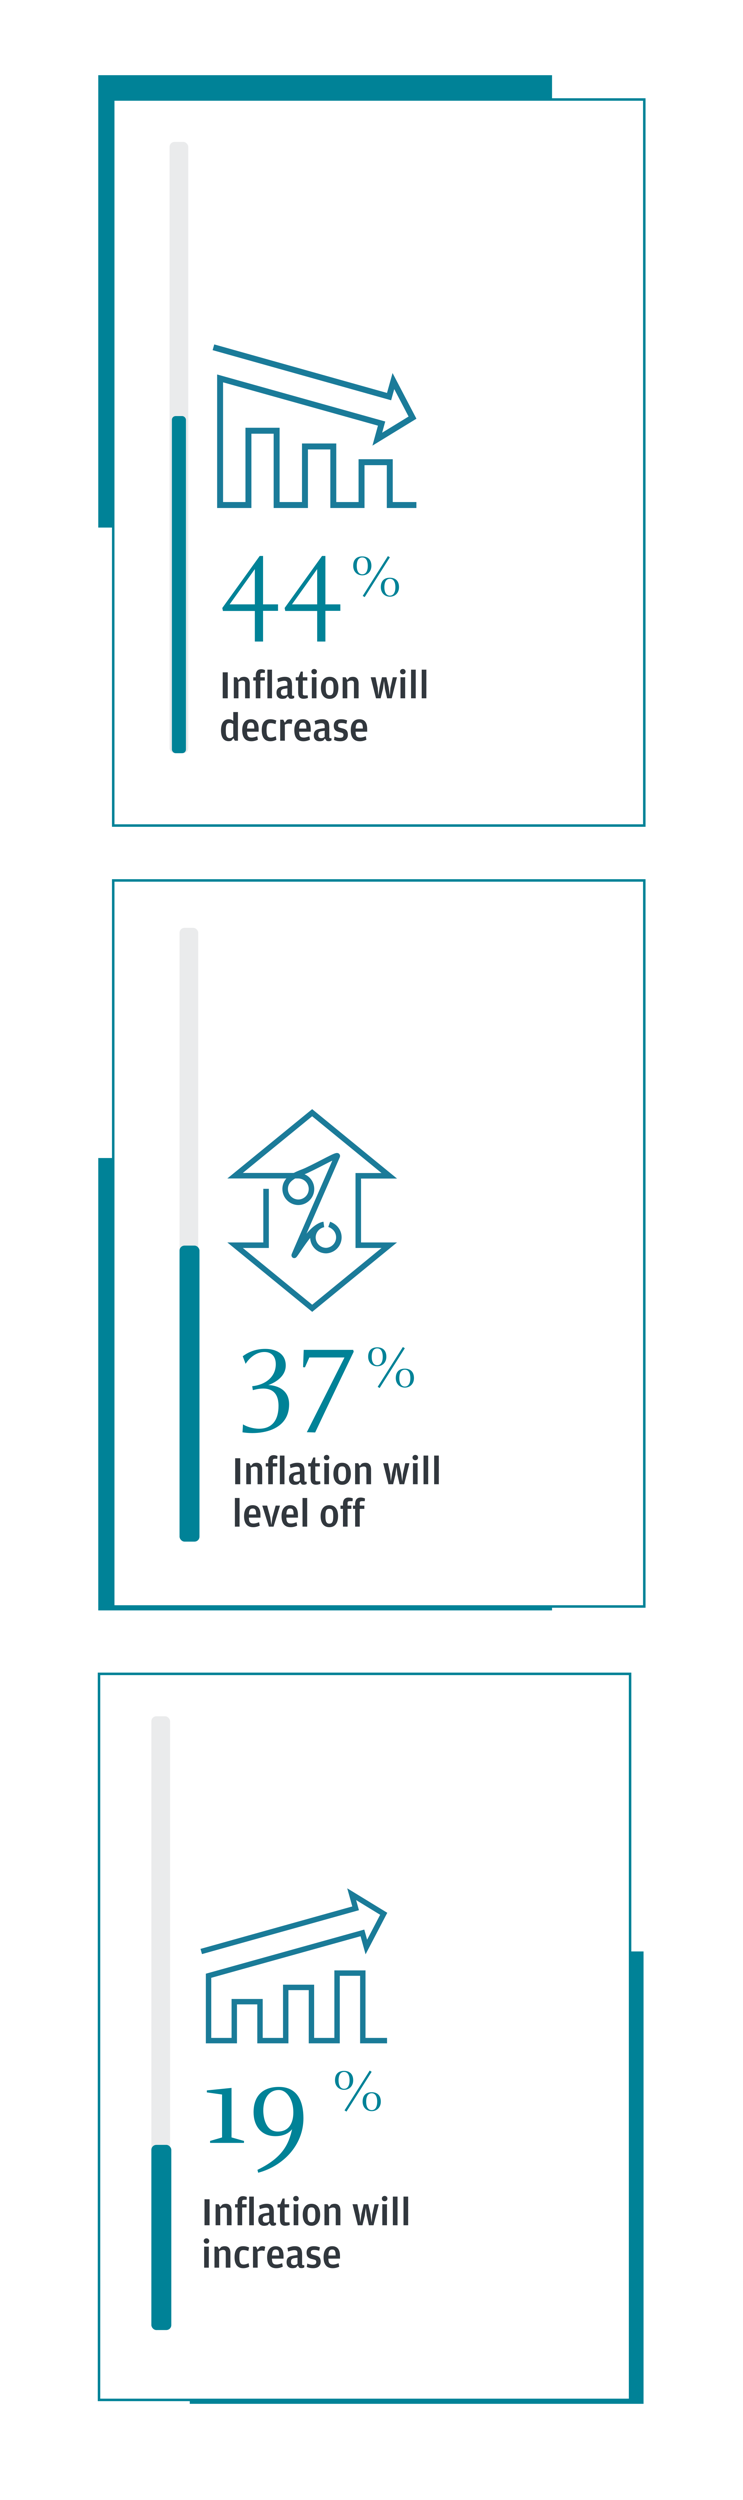 <svg width="298" height="1002" viewBox="0 0 298 1002" fill="none" xmlns="http://www.w3.org/2000/svg">
<rect x="76.111" y="782.134" width="182" height="181.315" fill="#008297"/>
<g filter="url(#filter0_d_614_1703)">
<rect x="39.71" y="666.878" width="213" height="291" fill="white"/>
<rect x="39.71" y="666.878" width="213" height="291" stroke="#008297"/>
</g>
<g clip-path="url(#clip0_614_1703)">
<rect opacity="0.1" x="60.71" y="687.878" width="7.5" height="246" rx="2" fill="#31373D"/>
<rect x="60.71" y="859.664" width="8" height="74.214" rx="2" fill="#008297"/>
</g>
<path d="M92.86 856.678V836.828L82.96 837.828V838.628L89.06 839.478V856.678L84.26 858.078V858.878H97.86V858.078L92.86 856.678ZM117.151 853.378C115.751 859.578 113.251 864.828 103.251 869.678L103.551 870.828C113.401 868.228 121.701 859.928 121.701 848.978C121.701 842.378 119.401 836.428 111.851 836.428C105.451 836.428 101.701 839.978 101.701 846.578C101.701 851.878 104.601 856.178 110.501 856.178C112.851 856.178 115.501 855.478 117.151 853.378ZM111.851 837.678C113.851 837.678 115.301 839.078 116.301 840.828C117.351 842.778 117.651 844.828 117.651 846.628C117.651 850.878 115.901 854.328 111.401 854.328C106.901 854.328 105.601 849.428 105.601 845.828C105.601 841.228 107.751 837.678 111.851 837.678Z" fill="#008297"/>
<path d="M137.985 830.003C135.585 830.003 134.36 831.428 134.36 833.778C134.36 836.153 135.985 837.603 138.01 837.603C140.01 837.603 141.66 836.153 141.66 833.778C141.66 831.428 140.36 830.003 137.985 830.003ZM149.06 838.553C146.66 838.553 145.435 839.978 145.435 842.328C145.435 844.703 147.06 846.153 149.085 846.153C151.085 846.153 152.735 844.703 152.735 842.328C152.735 839.978 151.435 838.553 149.06 838.553ZM146.86 842.328C146.86 840.903 147.26 838.978 149.085 838.978C150.885 838.978 151.285 840.928 151.285 842.328C151.285 844.253 150.61 845.728 149.085 845.728C147.535 845.728 146.86 844.228 146.86 842.328ZM135.785 833.778C135.785 832.353 136.185 830.428 138.01 830.428C139.81 830.428 140.21 832.378 140.21 833.778C140.21 835.703 139.535 837.178 138.01 837.178C136.46 837.178 135.785 835.678 135.785 833.778ZM138.185 845.828L138.96 846.328L149.06 830.378L148.285 829.878L138.185 845.828Z" fill="#008297"/>
<path d="M82.022 891.878H84.054V881.462H82.022V891.878ZM88.31 884.55L87.702 883.446H86.47V891.878H88.342V885.254C88.886 884.966 89.318 884.774 89.926 884.774C90.598 884.774 90.998 885.062 90.998 885.798V891.878H92.87V885.99C92.87 884.166 92.054 883.27 90.582 883.27C90.006 883.27 89.51 883.414 89.158 883.59L88.31 884.55ZM95.273 884.758V891.878H97.129V884.758H98.905V883.446H97.129V882.374C97.129 881.862 97.385 881.67 98.105 881.67H98.905L99.001 880.598C98.713 880.438 98.201 880.214 97.497 880.214C96.057 880.214 95.273 881.094 95.273 882.806V883.446H94.281V884.758H95.273ZM99.945 891.878H101.801V880.39H99.945V891.878ZM107.967 886.822L106.735 886.982C104.479 887.302 103.599 887.91 103.599 889.686C103.599 891.462 104.719 892.102 105.951 892.102C106.623 892.102 107.103 891.942 107.423 891.798L108.063 890.998L108.751 891.942C109.007 892.022 109.311 892.07 109.615 892.07C110.191 892.07 110.543 891.862 110.719 891.702L110.687 890.87H110.303C109.983 890.87 109.823 890.774 109.823 890.374V886.678C109.823 884.214 109.023 883.27 106.943 883.27C105.695 883.27 104.655 883.67 103.951 884.006L104.207 885.414C105.199 885.078 106.031 884.854 106.767 884.854C107.695 884.854 107.967 885.334 107.967 886.022V886.822ZM107.967 890.294C107.695 890.582 107.311 890.838 106.639 890.838C105.839 890.838 105.375 890.47 105.375 889.606V889.478C105.375 888.518 105.791 888.198 106.863 888.054L107.967 887.894V890.294ZM114.432 892.07C115.2 892.07 115.84 891.878 116.208 891.718L116.112 890.71H114.96C114.352 890.71 114.16 890.55 114.16 890.006V884.758H115.968V883.446H114.16V881.158H113.328L112.432 883.446H111.312V884.758H112.288V889.574C112.288 891.222 112.944 892.07 114.432 892.07ZM118.713 882.262C119.305 882.262 119.817 881.862 119.817 881.19C119.817 880.534 119.305 880.118 118.713 880.118C118.105 880.118 117.593 880.534 117.593 881.19C117.593 881.862 118.105 882.262 118.713 882.262ZM117.769 891.878H119.641V883.446H117.769V891.878ZM124.932 892.102C127.124 892.102 128.42 890.486 128.42 887.638C128.42 884.838 127.108 883.27 124.932 883.27C122.74 883.27 121.412 884.838 121.412 887.686C121.412 890.486 122.708 892.102 124.932 892.102ZM124.932 890.678C123.876 890.678 123.348 890.038 123.348 887.782V887.478C123.348 885.27 123.828 884.726 124.932 884.726C126.004 884.726 126.484 885.27 126.484 887.558V887.846C126.484 890.038 125.956 890.678 124.932 890.678ZM131.966 884.55L131.358 883.446H130.126V891.878H131.998V885.254C132.542 884.966 132.974 884.774 133.582 884.774C134.254 884.774 134.654 885.062 134.654 885.798V891.878H136.526V885.99C136.526 884.166 135.71 883.27 134.238 883.27C133.662 883.27 133.166 883.414 132.814 883.59L131.966 884.55ZM143.499 891.878H145.371L146.299 888.054L146.715 884.918L147.099 888.054L147.963 891.878H149.819L151.915 883.446H150.235L149.291 887.782L149.051 890.71L148.571 887.302L147.691 883.446H145.899L144.987 887.302L144.459 890.71L144.219 887.782L143.323 883.446H141.387L143.499 891.878ZM154.275 882.262C154.867 882.262 155.379 881.862 155.379 881.19C155.379 880.534 154.867 880.118 154.275 880.118C153.667 880.118 153.155 880.534 153.155 881.19C153.155 881.862 153.667 882.262 154.275 882.262ZM153.331 891.878H155.203V883.446H153.331V891.878ZM157.566 891.878H159.438V880.39H157.566V891.878ZM161.832 891.878H163.704V880.39H161.832V891.878ZM82.822 899.262C83.414 899.262 83.926 898.862 83.926 898.19C83.926 897.534 83.414 897.118 82.822 897.118C82.214 897.118 81.702 897.534 81.702 898.19C81.702 898.862 82.214 899.262 82.822 899.262ZM81.878 908.878H83.75V900.446H81.878V908.878ZM87.857 901.55L87.249 900.446H86.017V908.878H87.889V902.254C88.433 901.966 88.865 901.774 89.473 901.774C90.145 901.774 90.545 902.062 90.545 902.798V908.878H92.417V902.99C92.417 901.166 91.601 900.27 90.129 900.27C89.553 900.27 89.057 900.414 88.705 900.59L87.857 901.55ZM97.524 909.102C98.612 909.102 99.444 908.766 99.956 908.478L99.716 907.086C99.076 907.358 98.436 907.614 97.652 907.614C96.564 907.614 96.004 907.006 96.004 904.782V904.478C96.004 902.27 96.564 901.822 97.652 901.822C98.324 901.822 98.948 901.998 99.604 902.206L99.892 900.798C99.396 900.542 98.548 900.27 97.524 900.27C95.268 900.27 94.068 901.774 94.068 904.67C94.068 907.534 95.268 909.102 97.524 909.102ZM103.31 901.662L102.702 900.446H101.47V908.878H103.342V902.446C103.806 902.206 104.286 902.014 104.862 902.014C105.422 902.014 105.758 902.094 106.046 902.222L106.366 900.542C106.19 900.414 105.854 900.27 105.342 900.27C104.894 900.27 104.542 900.366 104.19 900.526L103.31 901.662ZM109.066 905.262H113.722V904.254C113.722 901.79 112.826 900.27 110.586 900.27C108.474 900.27 107.13 901.742 107.13 904.67C107.13 907.566 108.362 909.102 110.794 909.102C111.93 909.102 112.922 908.734 113.418 908.462L113.162 907.086C112.458 907.358 111.738 907.614 110.922 907.614C109.594 907.614 109.098 907.054 109.066 905.262ZM109.082 903.998C109.146 902.142 109.626 901.614 110.602 901.614C111.546 901.614 111.962 902.158 111.962 903.71V903.998H109.082ZM119.311 903.822L118.079 903.982C115.823 904.302 114.943 904.91 114.943 906.686C114.943 908.462 116.063 909.102 117.295 909.102C117.967 909.102 118.447 908.942 118.767 908.798L119.407 907.998L120.095 908.942C120.351 909.022 120.655 909.07 120.959 909.07C121.535 909.07 121.887 908.862 122.063 908.702L122.031 907.87H121.647C121.327 907.87 121.167 907.774 121.167 907.374V903.678C121.167 901.214 120.367 900.27 118.287 900.27C117.039 900.27 115.999 900.67 115.295 901.006L115.551 902.414C116.543 902.078 117.375 901.854 118.111 901.854C119.039 901.854 119.311 902.334 119.311 903.022V903.822ZM119.311 907.294C119.039 907.582 118.655 907.838 117.983 907.838C117.183 907.838 116.719 907.47 116.719 906.606V906.478C116.719 905.518 117.135 905.198 118.207 905.054L119.311 904.894V907.294ZM125.565 909.102C127.613 909.102 128.621 908.062 128.621 906.494C128.621 904.862 127.853 904.27 126.429 903.934C125.117 903.614 124.669 903.534 124.669 902.766C124.669 901.982 125.085 901.774 126.093 901.774C126.845 901.774 127.389 901.918 128.029 902.126L128.301 900.766C127.805 900.51 127.005 900.27 125.917 900.27C124.125 900.27 122.957 901.07 122.957 902.862C122.957 904.494 123.805 905.086 124.989 905.374C126.445 905.742 126.845 905.774 126.845 906.606C126.845 907.422 126.349 907.71 125.341 907.71C124.493 907.71 123.789 907.454 123.245 907.23L123.053 908.558C123.549 908.814 124.365 909.102 125.565 909.102ZM131.707 905.262H136.363V904.254C136.363 901.79 135.467 900.27 133.227 900.27C131.115 900.27 129.771 901.742 129.771 904.67C129.771 907.566 131.003 909.102 133.435 909.102C134.571 909.102 135.563 908.734 136.059 908.462L135.803 907.086C135.099 907.358 134.379 907.614 133.563 907.614C132.235 907.614 131.739 907.054 131.707 905.262ZM131.723 903.998C131.787 902.142 132.267 901.614 133.243 901.614C134.187 901.614 134.603 902.158 134.603 903.71V903.998H131.723Z" fill="#31373D"/>
<path d="M80.71 782.152L142.628 764.853L141.047 759.191L153.9 767.042L146.935 780.363L145.355 774.701L83.645 791.878V817.879H93.962V802.265H104.279V817.879H114.595V796.55H124.912V817.879H135.194V790.819H145.511V817.879H155.237" stroke="#1A7B98" stroke-width="2.171" stroke-miterlimit="10"/>
<rect x="39.41" y="464.134" width="182" height="181.315" fill="#008297"/>
<g filter="url(#filter1_d_614_1703)">
<rect x="45.411" y="348.878" width="213" height="291" fill="white"/>
<rect x="45.411" y="348.878" width="213" height="291" stroke="#008297"/>
</g>
<path d="M115.959 562.828C115.959 555.228 107.959 555.128 107.609 555.128C108.059 554.978 114.609 552.778 114.609 547.278C114.609 542.528 110.659 540.628 106.359 540.628C102.109 540.628 99.159 542.228 97.359 543.578L98.509 546.628C100.159 544.028 102.909 541.878 106.059 541.878C108.959 541.878 110.609 543.728 110.609 546.778C110.609 552.078 106.109 555.128 101.159 555.578L101.409 557.178C102.259 556.928 103.859 556.528 105.559 556.528C108.509 556.528 111.709 557.778 111.709 563.478C111.709 568.678 109.509 572.628 103.909 572.628C101.359 572.628 98.859 571.778 97.459 570.878L97.259 574.078C98.309 574.228 99.659 574.378 101.109 574.378C108.409 574.378 115.959 571.478 115.959 562.828ZM121.559 547.978L122.309 548.028L124.059 544.078H138.159C138.159 544.078 123.959 572.278 123.059 574.028L126.409 574.128C130.509 565.378 141.859 541.778 141.859 541.778L141.659 541.028H121.809L121.559 547.978Z" fill="#008297"/>
<path d="M151.284 540.003C148.884 540.003 147.659 541.428 147.659 543.778C147.659 546.153 149.284 547.603 151.309 547.603C153.309 547.603 154.959 546.153 154.959 543.778C154.959 541.428 153.659 540.003 151.284 540.003ZM162.359 548.553C159.959 548.553 158.734 549.978 158.734 552.328C158.734 554.703 160.359 556.153 162.384 556.153C164.384 556.153 166.034 554.703 166.034 552.328C166.034 549.978 164.734 548.553 162.359 548.553ZM160.159 552.328C160.159 550.903 160.559 548.978 162.384 548.978C164.184 548.978 164.584 550.928 164.584 552.328C164.584 554.253 163.909 555.728 162.384 555.728C160.834 555.728 160.159 554.228 160.159 552.328ZM149.084 543.778C149.084 542.353 149.484 540.428 151.309 540.428C153.109 540.428 153.509 542.378 153.509 543.778C153.509 545.703 152.834 547.178 151.309 547.178C149.759 547.178 149.084 545.678 149.084 543.778ZM151.484 555.828L152.259 556.328L162.359 540.378L161.584 539.878L151.484 555.828Z" fill="#008297"/>
<g clip-path="url(#clip1_614_1703)">
<rect opacity="0.1" x="72.009" y="371.878" width="7.5" height="246" rx="2" fill="#31373D"/>
<rect x="72.009" y="499.235" width="8" height="118.643" rx="2" fill="#008297"/>
</g>
<path d="M94.321 594.878H96.353V584.462H94.321V594.878ZM100.609 587.55L100.001 586.446H98.769V594.878H100.641V588.254C101.185 587.966 101.617 587.774 102.225 587.774C102.897 587.774 103.297 588.062 103.297 588.798V594.878H105.169V588.99C105.169 587.166 104.353 586.27 102.881 586.27C102.305 586.27 101.809 586.414 101.457 586.59L100.609 587.55ZM107.572 587.758V594.878H109.428V587.758H111.204V586.446H109.428V585.374C109.428 584.862 109.684 584.67 110.404 584.67H111.204L111.3 583.598C111.012 583.438 110.5 583.214 109.796 583.214C108.356 583.214 107.572 584.094 107.572 585.806V586.446H106.58V587.758H107.572ZM112.244 594.878H114.1V583.39H112.244V594.878ZM120.266 589.822L119.034 589.982C116.778 590.302 115.898 590.91 115.898 592.686C115.898 594.462 117.018 595.102 118.25 595.102C118.922 595.102 119.402 594.942 119.722 594.798L120.362 593.998L121.05 594.942C121.306 595.022 121.61 595.07 121.914 595.07C122.49 595.07 122.842 594.862 123.018 594.702L122.986 593.87H122.602C122.282 593.87 122.122 593.774 122.122 593.374V589.678C122.122 587.214 121.322 586.27 119.242 586.27C117.994 586.27 116.954 586.67 116.25 587.006L116.506 588.414C117.498 588.078 118.33 587.854 119.066 587.854C119.994 587.854 120.266 588.334 120.266 589.022V589.822ZM120.266 593.294C119.994 593.582 119.61 593.838 118.938 593.838C118.138 593.838 117.674 593.47 117.674 592.606V592.478C117.674 591.518 118.09 591.198 119.162 591.054L120.266 590.894V593.294ZM126.73 595.07C127.498 595.07 128.138 594.878 128.506 594.718L128.41 593.71H127.258C126.65 593.71 126.458 593.55 126.458 593.006V587.758H128.266V586.446H126.458V584.158H125.626L124.73 586.446H123.61V587.758H124.586V592.574C124.586 594.222 125.242 595.07 126.73 595.07ZM131.011 585.262C131.603 585.262 132.115 584.862 132.115 584.19C132.115 583.534 131.603 583.118 131.011 583.118C130.403 583.118 129.891 583.534 129.891 584.19C129.891 584.862 130.403 585.262 131.011 585.262ZM130.067 594.878H131.939V586.446H130.067V594.878ZM137.231 595.102C139.423 595.102 140.719 593.486 140.719 590.638C140.719 587.838 139.407 586.27 137.231 586.27C135.039 586.27 133.711 587.838 133.711 590.686C133.711 593.486 135.007 595.102 137.231 595.102ZM137.231 593.678C136.175 593.678 135.647 593.038 135.647 590.782V590.478C135.647 588.27 136.127 587.726 137.231 587.726C138.303 587.726 138.783 588.27 138.783 590.558V590.846C138.783 593.038 138.255 593.678 137.231 593.678ZM144.265 587.55L143.657 586.446H142.425V594.878H144.297V588.254C144.841 587.966 145.273 587.774 145.881 587.774C146.553 587.774 146.953 588.062 146.953 588.798V594.878H148.825V588.99C148.825 587.166 148.009 586.27 146.537 586.27C145.961 586.27 145.465 586.414 145.113 586.59L144.265 587.55ZM155.798 594.878H157.67L158.598 591.054L159.014 587.918L159.398 591.054L160.262 594.878H162.118L164.214 586.446H162.534L161.59 590.782L161.35 593.71L160.87 590.302L159.99 586.446H158.198L157.286 590.302L156.758 593.71L156.518 590.782L155.622 586.446H153.686L155.798 594.878ZM166.574 585.262C167.166 585.262 167.678 584.862 167.678 584.19C167.678 583.534 167.166 583.118 166.574 583.118C165.966 583.118 165.454 583.534 165.454 584.19C165.454 584.862 165.966 585.262 166.574 585.262ZM165.63 594.878H167.502V586.446H165.63V594.878ZM169.865 594.878H171.737V583.39H169.865V594.878ZM174.131 594.878H176.003V583.39H174.131V594.878ZM94.209 611.878H96.081V600.39H94.209V611.878ZM99.818 608.262H104.474V607.254C104.474 604.79 103.578 603.27 101.338 603.27C99.226 603.27 97.882 604.742 97.882 607.67C97.882 610.566 99.114 612.102 101.546 612.102C102.682 612.102 103.674 611.734 104.17 611.462L103.914 610.086C103.21 610.358 102.49 610.614 101.674 610.614C100.346 610.614 99.85 610.054 99.818 608.262ZM99.834 606.998C99.898 605.142 100.378 604.614 101.354 604.614C102.298 604.614 102.714 605.158 102.714 606.71V606.998H99.834ZM107.842 611.878H109.714L112.306 603.446H110.562L109.266 608.086L108.834 611.158L108.402 608.086L107.138 603.446H105.186L107.842 611.878ZM114.85 608.262H119.506V607.254C119.506 604.79 118.61 603.27 116.37 603.27C114.258 603.27 112.914 604.742 112.914 607.67C112.914 610.566 114.146 612.102 116.578 612.102C117.714 612.102 118.706 611.734 119.202 611.462L118.946 610.086C118.242 610.358 117.522 610.614 116.706 610.614C115.378 610.614 114.882 610.054 114.85 608.262ZM114.866 606.998C114.93 605.142 115.41 604.614 116.386 604.614C117.33 604.614 117.746 605.158 117.746 606.71V606.998H114.866ZM121.334 611.878H123.206V600.39H121.334V611.878ZM132.106 612.102C134.298 612.102 135.594 610.486 135.594 607.638C135.594 604.838 134.282 603.27 132.106 603.27C129.914 603.27 128.586 604.838 128.586 607.686C128.586 610.486 129.882 612.102 132.106 612.102ZM132.106 610.678C131.05 610.678 130.522 610.038 130.522 607.782V607.478C130.522 605.27 131.002 604.726 132.106 604.726C133.178 604.726 133.658 605.27 133.658 607.558V607.846C133.658 610.038 133.13 610.678 132.106 610.678ZM142.436 604.758V611.878H144.292V604.758H146.132V603.446H144.292V602.374C144.292 601.862 144.532 601.67 145.124 601.67H146.292L146.388 600.598C146.068 600.422 145.444 600.214 144.66 600.214C143.204 600.214 142.436 601.094 142.436 602.806V603.446H141.556V604.758H142.436ZM137.556 604.758V611.878H139.412V604.758H140.932V603.446H139.412V602.374C139.412 601.862 139.668 601.67 140.388 601.67H141.396L141.492 600.566C141.172 600.406 140.596 600.214 139.796 600.214C138.34 600.214 137.556 601.078 137.556 602.806V603.446H136.564V604.758H137.556Z" fill="#31373D"/>
<path d="M132.034 490.715C132.61 490.921 133.154 491.208 133.649 491.567C134.558 492.206 135.244 493.114 135.611 494.162C135.978 495.211 136.008 496.348 135.697 497.414C135.386 498.48 134.749 499.423 133.876 500.109C133.002 500.796 131.936 501.192 130.827 501.243C129.444 501.244 128.116 500.707 127.122 499.746C126.128 498.785 125.546 497.476 125.5 496.094C125.477 494.841 125.898 493.619 126.687 492.645C127.476 491.671 128.584 491.006 129.815 490.768C129.815 490.768 127.4 490.945 124.098 494.798C121.417 497.923 117.564 504.261 118.043 502.983C118.523 501.705 134.821 464.456 135.265 463.391C135.709 462.325 129.104 466.231 122.944 469.108C120.121 470.421 114.368 471.717 114.368 476.547C114.368 477.944 114.917 479.286 115.897 480.282C116.877 481.278 118.209 481.85 119.606 481.873C121.018 481.873 122.373 481.312 123.372 480.313C124.371 479.314 124.932 477.959 124.932 476.547C124.933 475.158 124.391 473.825 123.423 472.83C122.454 471.835 121.136 471.257 119.748 471.22H94.288L125.198 445.974L156.127 471.256H143.698V499.077H156.127L125.216 524.359L94.288 499.077H106.716V476.476" stroke="#1B7B99" stroke-width="2.219" stroke-miterlimit="10"/>
<rect x="39.41" y="30.134" width="182" height="181.315" fill="#008297"/>
<g filter="url(#filter2_d_614_1703)">
<rect x="45.411" y="35.878" width="213" height="291" fill="white"/>
<rect x="45.411" y="35.878" width="213" height="291" stroke="#008297"/>
</g>
<g clip-path="url(#clip2_614_1703)">
<rect opacity="0.1" x="68.009" y="56.878" width="7.5" height="245" rx="2" fill="#31373D"/>
<rect x="68.942" y="166.763" width="5.633" height="135.115" rx="1.502" fill="#008297"/>
</g>
<path d="M105.509 222.828H104.159L89.159 243.678L89.409 244.878H102.209V257.128H105.509V244.828H111.509V242.228H105.509V222.828ZM102.209 228.078V242.228H92.109C92.109 242.228 102.259 228.078 102.209 228.078ZM130.509 222.828H129.159L114.159 243.678L114.409 244.878H127.209V257.128H130.509V244.828H136.509V242.228H130.509V222.828ZM127.209 228.078V242.228H117.109C117.109 242.228 127.259 228.078 127.209 228.078Z" fill="#008297"/>
<path d="M145.284 223.003C142.884 223.003 141.659 224.428 141.659 226.778C141.659 229.153 143.284 230.603 145.309 230.603C147.309 230.603 148.959 229.153 148.959 226.778C148.959 224.428 147.659 223.003 145.284 223.003ZM156.359 231.553C153.959 231.553 152.734 232.978 152.734 235.328C152.734 237.703 154.359 239.153 156.384 239.153C158.384 239.153 160.034 237.703 160.034 235.328C160.034 232.978 158.734 231.553 156.359 231.553ZM154.159 235.328C154.159 233.903 154.559 231.978 156.384 231.978C158.184 231.978 158.584 233.928 158.584 235.328C158.584 237.253 157.909 238.728 156.384 238.728C154.834 238.728 154.159 237.228 154.159 235.328ZM143.084 226.778C143.084 225.353 143.484 223.428 145.309 223.428C147.109 223.428 147.509 225.378 147.509 226.778C147.509 228.703 146.834 230.178 145.309 230.178C143.759 230.178 143.084 228.678 143.084 226.778ZM145.484 238.828L146.259 239.328L156.359 223.378L155.584 222.878L145.484 238.828Z" fill="#008297"/>
<path d="M89.321 279.878H91.353V269.462H89.321V279.878ZM95.609 272.55L95.001 271.446H93.769V279.878H95.641V273.254C96.185 272.966 96.617 272.774 97.225 272.774C97.897 272.774 98.297 273.062 98.297 273.798V279.878H100.169V273.99C100.169 272.166 99.353 271.27 97.881 271.27C97.305 271.27 96.809 271.414 96.457 271.59L95.609 272.55ZM102.572 272.758V279.878H104.428V272.758H106.204V271.446H104.428V270.374C104.428 269.862 104.684 269.67 105.404 269.67H106.204L106.3 268.598C106.012 268.438 105.5 268.214 104.796 268.214C103.356 268.214 102.572 269.094 102.572 270.806V271.446H101.58V272.758H102.572ZM107.244 279.878H109.1V268.39H107.244V279.878ZM115.266 274.822L114.034 274.982C111.778 275.302 110.898 275.91 110.898 277.686C110.898 279.462 112.018 280.102 113.25 280.102C113.922 280.102 114.402 279.942 114.722 279.798L115.362 278.998L116.05 279.942C116.306 280.022 116.61 280.07 116.914 280.07C117.49 280.07 117.842 279.862 118.018 279.702L117.986 278.87H117.602C117.282 278.87 117.122 278.774 117.122 278.374V274.678C117.122 272.214 116.322 271.27 114.242 271.27C112.994 271.27 111.954 271.67 111.25 272.006L111.506 273.414C112.498 273.078 113.33 272.854 114.066 272.854C114.994 272.854 115.266 273.334 115.266 274.022V274.822ZM115.266 278.294C114.994 278.582 114.61 278.838 113.938 278.838C113.138 278.838 112.674 278.47 112.674 277.606V277.478C112.674 276.518 113.09 276.198 114.162 276.054L115.266 275.894V278.294ZM121.73 280.07C122.498 280.07 123.138 279.878 123.506 279.718L123.41 278.71H122.258C121.65 278.71 121.458 278.55 121.458 278.006V272.758H123.266V271.446H121.458V269.158H120.626L119.73 271.446H118.61V272.758H119.586V277.574C119.586 279.222 120.242 280.07 121.73 280.07ZM126.011 270.262C126.603 270.262 127.115 269.862 127.115 269.19C127.115 268.534 126.603 268.118 126.011 268.118C125.403 268.118 124.891 268.534 124.891 269.19C124.891 269.862 125.403 270.262 126.011 270.262ZM125.067 279.878H126.939V271.446H125.067V279.878ZM132.231 280.102C134.423 280.102 135.719 278.486 135.719 275.638C135.719 272.838 134.407 271.27 132.231 271.27C130.039 271.27 128.711 272.838 128.711 275.686C128.711 278.486 130.007 280.102 132.231 280.102ZM132.231 278.678C131.175 278.678 130.647 278.038 130.647 275.782V275.478C130.647 273.27 131.127 272.726 132.231 272.726C133.303 272.726 133.783 273.27 133.783 275.558V275.846C133.783 278.038 133.255 278.678 132.231 278.678ZM139.265 272.55L138.657 271.446H137.425V279.878H139.297V273.254C139.841 272.966 140.273 272.774 140.881 272.774C141.553 272.774 141.953 273.062 141.953 273.798V279.878H143.825V273.99C143.825 272.166 143.009 271.27 141.537 271.27C140.961 271.27 140.465 271.414 140.113 271.59L139.265 272.55ZM150.798 279.878H152.67L153.598 276.054L154.014 272.918L154.398 276.054L155.262 279.878H157.118L159.214 271.446H157.534L156.59 275.782L156.35 278.71L155.87 275.302L154.99 271.446H153.198L152.286 275.302L151.758 278.71L151.518 275.782L150.622 271.446H148.686L150.798 279.878ZM161.574 270.262C162.166 270.262 162.678 269.862 162.678 269.19C162.678 268.534 162.166 268.118 161.574 268.118C160.966 268.118 160.454 268.534 160.454 269.19C160.454 269.862 160.966 270.262 161.574 270.262ZM160.63 279.878H162.502V271.446H160.63V279.878ZM164.865 279.878H166.737V268.39H164.865V279.878ZM169.131 279.878H171.003V268.39H169.131V279.878ZM93.561 288.894C93.145 288.558 92.569 288.27 91.737 288.27C90.089 288.27 88.633 289.486 88.633 292.686C88.633 295.566 89.705 297.07 91.753 297.07C92.185 297.07 92.585 296.958 92.793 296.862L93.641 295.902L94.185 296.878H95.433V285.39H93.561V288.894ZM93.561 295.134C93.113 295.55 92.745 295.838 92.153 295.838C91.129 295.838 90.569 295.118 90.569 293.15V292.286C90.569 290.254 91.129 289.774 92.137 289.774C92.793 289.774 93.257 290.03 93.561 290.254V295.134ZM99.084 293.262H103.74V292.254C103.74 289.79 102.844 288.27 100.604 288.27C98.492 288.27 97.148 289.742 97.148 292.67C97.148 295.566 98.38 297.102 100.812 297.102C101.948 297.102 102.94 296.734 103.436 296.462L103.18 295.086C102.476 295.358 101.756 295.614 100.94 295.614C99.612 295.614 99.116 295.054 99.084 293.262ZM99.1 291.998C99.164 290.142 99.644 289.614 100.62 289.614C101.564 289.614 101.98 290.158 101.98 291.71V291.998H99.1ZM108.432 297.102C109.52 297.102 110.352 296.766 110.864 296.478L110.624 295.086C109.984 295.358 109.344 295.614 108.56 295.614C107.472 295.614 106.912 295.006 106.912 292.782V292.478C106.912 290.27 107.472 289.822 108.56 289.822C109.232 289.822 109.856 289.998 110.512 290.206L110.8 288.798C110.304 288.542 109.456 288.27 108.432 288.27C106.176 288.27 104.976 289.774 104.976 292.67C104.976 295.534 106.176 297.102 108.432 297.102ZM114.218 289.662L113.61 288.446H112.378V296.878H114.25V290.446C114.714 290.206 115.194 290.014 115.77 290.014C116.33 290.014 116.666 290.094 116.954 290.222L117.274 288.542C117.098 288.414 116.762 288.27 116.25 288.27C115.802 288.27 115.45 288.366 115.098 288.526L114.218 289.662ZM119.975 293.262H124.631V292.254C124.631 289.79 123.735 288.27 121.495 288.27C119.383 288.27 118.039 289.742 118.039 292.67C118.039 295.566 119.271 297.102 121.703 297.102C122.839 297.102 123.831 296.734 124.327 296.462L124.071 295.086C123.367 295.358 122.647 295.614 121.831 295.614C120.503 295.614 120.007 295.054 119.975 293.262ZM119.991 291.998C120.055 290.142 120.535 289.614 121.511 289.614C122.455 289.614 122.871 290.158 122.871 291.71V291.998H119.991ZM130.219 291.822L128.987 291.982C126.731 292.302 125.851 292.91 125.851 294.686C125.851 296.462 126.971 297.102 128.203 297.102C128.875 297.102 129.355 296.942 129.675 296.798L130.315 295.998L131.003 296.942C131.259 297.022 131.563 297.07 131.867 297.07C132.443 297.07 132.795 296.862 132.971 296.702L132.939 295.87H132.555C132.235 295.87 132.075 295.774 132.075 295.374V291.678C132.075 289.214 131.275 288.27 129.195 288.27C127.947 288.27 126.907 288.67 126.203 289.006L126.459 290.414C127.451 290.078 128.283 289.854 129.019 289.854C129.947 289.854 130.219 290.334 130.219 291.022V291.822ZM130.219 295.294C129.947 295.582 129.563 295.838 128.891 295.838C128.091 295.838 127.627 295.47 127.627 294.606V294.478C127.627 293.518 128.043 293.198 129.115 293.054L130.219 292.894V295.294ZM136.474 297.102C138.522 297.102 139.53 296.062 139.53 294.494C139.53 292.862 138.762 292.27 137.338 291.934C136.026 291.614 135.578 291.534 135.578 290.766C135.578 289.982 135.994 289.774 137.002 289.774C137.754 289.774 138.298 289.918 138.938 290.126L139.21 288.766C138.714 288.51 137.914 288.27 136.826 288.27C135.034 288.27 133.866 289.07 133.866 290.862C133.866 292.494 134.714 293.086 135.898 293.374C137.354 293.742 137.754 293.774 137.754 294.606C137.754 295.422 137.258 295.71 136.25 295.71C135.402 295.71 134.698 295.454 134.154 295.23L133.962 296.558C134.458 296.814 135.274 297.102 136.474 297.102ZM142.615 293.262H147.271V292.254C147.271 289.79 146.375 288.27 144.135 288.27C142.023 288.27 140.679 289.742 140.679 292.67C140.679 295.566 141.911 297.102 144.343 297.102C145.479 297.102 146.471 296.734 146.967 296.462L146.711 295.086C146.007 295.358 145.287 295.614 144.471 295.614C143.143 295.614 142.647 295.054 142.615 293.262ZM142.631 291.998C142.695 290.142 143.175 289.614 144.151 289.614C145.095 289.614 145.511 290.158 145.511 291.71V291.998H142.631Z" fill="#31373D"/>
<path d="M167.009 202.414H156.331V185.243H145.005V202.414H133.678V178.939H122.313V202.414H110.948V172.636H99.641V202.414H88.276V151.664L153.046 169.771L151.327 176.017L165.443 167.384L157.783 152.733L156.045 158.96L85.602 139.191" stroke="#1A7B99" stroke-width="2.388" stroke-miterlimit="10"/>
<defs>
<filter id="filter0_d_614_1703" x="0.29" y="631.458" width="291.84" height="369.84" filterUnits="userSpaceOnUse" color-interpolation-filters="sRGB">
<feFlood flood-opacity="0" result="BackgroundImageFix"/>
<feColorMatrix in="SourceAlpha" type="matrix" values="0 0 0 0 0 0 0 0 0 0 0 0 0 0 0 0 0 0 127 0" result="hardAlpha"/>
<feMorphology radius="6" operator="dilate" in="SourceAlpha" result="effect1_dropShadow_614_1703"/>
<feOffset dy="4"/>
<feGaussianBlur stdDeviation="16.46"/>
<feComposite in2="hardAlpha" operator="out"/>
<feColorMatrix type="matrix" values="0 0 0 0 0 0 0 0 0 0 0 0 0 0 0 0 0 0 0.2 0"/>
<feBlend mode="normal" in2="BackgroundImageFix" result="effect1_dropShadow_614_1703"/>
<feBlend mode="normal" in="SourceGraphic" in2="effect1_dropShadow_614_1703" result="shape"/>
</filter>
<filter id="filter1_d_614_1703" x="5.991" y="313.458" width="291.84" height="369.84" filterUnits="userSpaceOnUse" color-interpolation-filters="sRGB">
<feFlood flood-opacity="0" result="BackgroundImageFix"/>
<feColorMatrix in="SourceAlpha" type="matrix" values="0 0 0 0 0 0 0 0 0 0 0 0 0 0 0 0 0 0 127 0" result="hardAlpha"/>
<feMorphology radius="6" operator="dilate" in="SourceAlpha" result="effect1_dropShadow_614_1703"/>
<feOffset dy="4"/>
<feGaussianBlur stdDeviation="16.46"/>
<feComposite in2="hardAlpha" operator="out"/>
<feColorMatrix type="matrix" values="0 0 0 0 0 0 0 0 0 0 0 0 0 0 0 0 0 0 0.2 0"/>
<feBlend mode="normal" in2="BackgroundImageFix" result="effect1_dropShadow_614_1703"/>
<feBlend mode="normal" in="SourceGraphic" in2="effect1_dropShadow_614_1703" result="shape"/>
</filter>
<filter id="filter2_d_614_1703" x="5.991" y="0.458" width="291.84" height="369.84" filterUnits="userSpaceOnUse" color-interpolation-filters="sRGB">
<feFlood flood-opacity="0" result="BackgroundImageFix"/>
<feColorMatrix in="SourceAlpha" type="matrix" values="0 0 0 0 0 0 0 0 0 0 0 0 0 0 0 0 0 0 127 0" result="hardAlpha"/>
<feMorphology radius="6" operator="dilate" in="SourceAlpha" result="effect1_dropShadow_614_1703"/>
<feOffset dy="4"/>
<feGaussianBlur stdDeviation="16.46"/>
<feComposite in2="hardAlpha" operator="out"/>
<feColorMatrix type="matrix" values="0 0 0 0 0 0 0 0 0 0 0 0 0 0 0 0 0 0 0.2 0"/>
<feBlend mode="normal" in2="BackgroundImageFix" result="effect1_dropShadow_614_1703"/>
<feBlend mode="normal" in="SourceGraphic" in2="effect1_dropShadow_614_1703" result="shape"/>
</filter>
<clipPath id="clip0_614_1703">
<rect width="8" height="246" fill="white" transform="translate(60.71 687.878)"/>
</clipPath>
<clipPath id="clip1_614_1703">
<rect width="8" height="246" fill="white" transform="translate(72.009 371.878)"/>
</clipPath>
<clipPath id="clip2_614_1703">
<rect width="8" height="245" fill="white" transform="translate(68.009 56.878)"/>
</clipPath>
</defs>
</svg>

